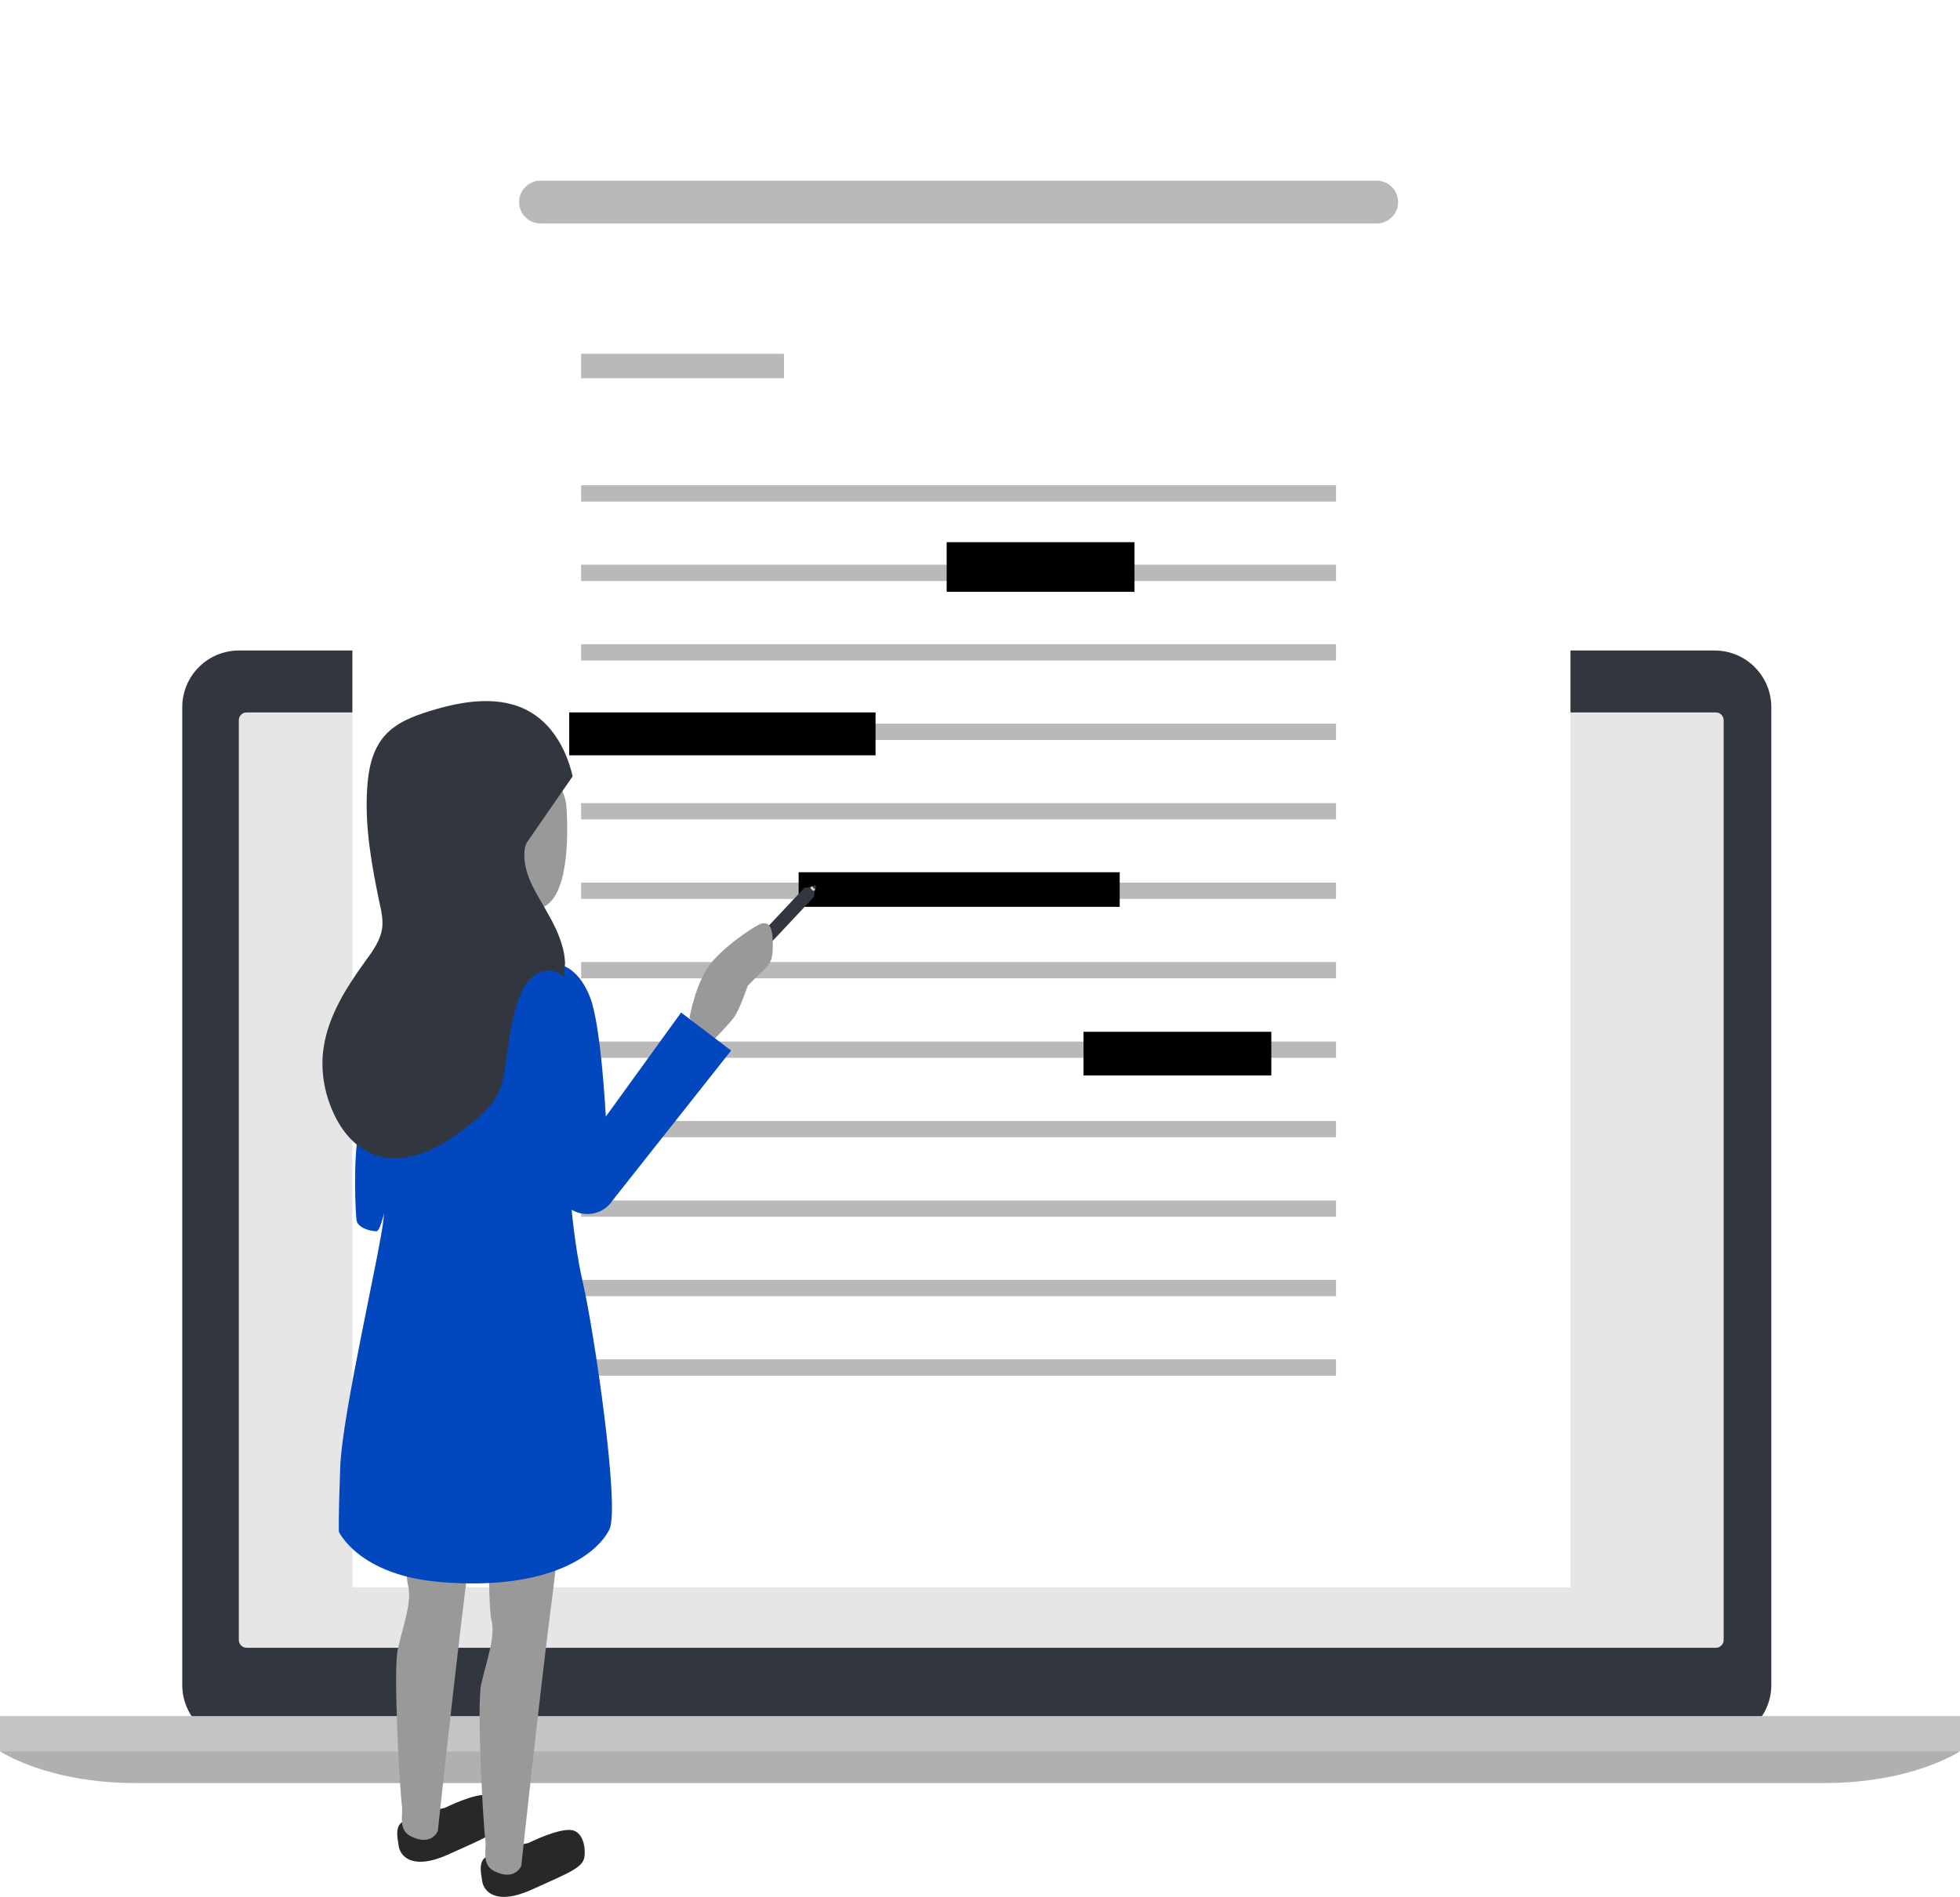 <?xml version="1.0" encoding="UTF-8"?>
<svg xmlns="http://www.w3.org/2000/svg" width="1965" height="1902" viewBox="0 0 1965 1902" fill="none">
  <g clip-path="url(#clip0_486_2067)">
    <path d="M1718.94 652.242H239.619C208.194 652.242 182.719 677.705 182.719 709.114V1689.48C182.719 1720.89 208.194 1746.35 239.619 1746.35H1718.94C1750.36 1746.35 1775.84 1720.89 1775.84 1689.48V709.114C1775.84 677.705 1750.36 652.242 1718.94 652.242Z" fill="#32373F"></path>
    <path d="M1965 1720.71H0V1755.93H1965V1720.71Z" fill="#C4C4C5"></path>
    <path d="M1408.06 1755.98H0C0 1755.98 46.98 1787.87 136.122 1787.87H1828.83C1917.97 1787.87 1964.95 1755.98 1964.95 1755.98H1408.06Z" fill="#AFB0B1"></path>
    <path d="M1720.27 714.358H247.204C242.91 714.358 239.43 717.837 239.43 722.129V1644.43C239.43 1648.72 242.91 1652.2 247.204 1652.2H1720.27C1724.57 1652.2 1728.05 1648.72 1728.05 1644.43V722.129C1728.05 717.837 1724.57 714.358 1720.27 714.358Z" fill="#E6E6E6"></path>
    <g filter="url(#filter0_d_486_2067)">
      <path d="M1571.66 57.397H350.469V1585.84H1571.66V57.397Z" fill="white"></path>
    </g>
    <path d="M1380.21 181.152H541.869C530.016 181.152 520.406 190.757 520.406 202.605C520.406 214.452 530.016 224.057 541.869 224.057H1380.21C1392.06 224.057 1401.67 214.452 1401.67 202.605C1401.67 190.757 1392.06 181.152 1380.21 181.152Z" fill="#B9B9BA"></path>
    <path d="M1339.43 486.584H582.602V502.935H1339.43V486.584Z" fill="#B9B9BA"></path>
    <path d="M1339.43 566.243H582.602V582.595H1339.43V566.243Z" fill="#B9B9BA"></path>
    <path d="M1339.43 645.949H582.602V662.301H1339.43V645.949Z" fill="#B9B9BA"></path>
    <path d="M1339.43 725.608H582.602V741.96H1339.43V725.608Z" fill="#B9B9BA"></path>
    <path d="M1339.43 805.268H582.602V821.619H1339.43V805.268Z" fill="#B9B9BA"></path>
    <path d="M1339.43 884.975H582.602V901.326H1339.43V884.975Z" fill="#B9B9BA"></path>
    <path d="M1339.43 964.634H582.602V980.985H1339.43V964.634Z" fill="#B9B9BA"></path>
    <path d="M1339.43 1044.34H582.602V1060.69H1339.43V1044.34Z" fill="#B9B9BA"></path>
    <path d="M1339.43 1124H582.602V1140.35H1339.43V1124Z" fill="#B9B9BA"></path>
    <path d="M1339.43 1203.71H582.602V1220.06H1339.43V1203.71Z" fill="#B9B9BA"></path>
    <path d="M1339.43 1283.37H582.602V1299.72H1339.43V1283.37Z" fill="#B9B9BA"></path>
    <path d="M1339.43 1363.03H582.602V1379.38H1339.43V1363.03Z" fill="#B9B9BA"></path>
    <path d="M785.974 354.771H582.602V379.275H785.974V354.771Z" fill="#B9B9BA"></path>
    <path d="M877.782 714.358H570.672V757.358H877.782V714.358Z" fill="black"></path>
    <path d="M1274.56 1034.57H1086.26V1078.33H1274.56V1034.57Z" fill="black"></path>
    <path d="M1137.39 543.646H949.086V593.368H1137.39V543.646Z" fill="black"></path>
    <path d="M1122.56 874.582H800.664V909.287H1122.56V874.582Z" fill="black"></path>
    <path fill-rule="evenodd" clip-rule="evenodd" d="M815.639 888.217L813.922 890.028C813.922 890.028 813.826 890.171 813.731 890.314C813.636 890.839 814.112 891.554 814.78 891.983C815.353 892.269 815.782 892.317 816.02 892.078C816.64 891.459 817.213 890.839 817.833 890.267C817.88 890.267 817.976 890.076 818.023 889.885C818.119 889.79 818.119 889.647 818.119 889.647C818.119 889.552 818.119 889.123 818.119 889.075C818.119 888.884 817.88 888.455 817.88 888.455L817.451 888.074V887.979C816.879 887.597 816.163 887.692 815.639 888.169" fill="#32373F"></path>
    <path fill-rule="evenodd" clip-rule="evenodd" d="M720.106 981.986C719.39 982.749 719.2 983.845 719.677 985.371C720.535 988.231 723.683 991.091 726.592 991.759C728.071 992.045 729.168 991.806 729.883 991.091L815.64 899.753C814.972 900.468 813.827 900.706 812.396 900.42C809.487 899.705 806.387 896.892 805.528 894.032C805.051 892.554 805.29 891.41 806.005 890.647L720.153 981.986H720.106Z" fill="#32373F"></path>
    <path fill-rule="evenodd" clip-rule="evenodd" d="M805.196 892.03C804.91 894.318 806.961 897.751 809.918 899.61C812.875 901.517 815.594 901.183 815.975 898.8C815.975 898.8 815.975 898.8 816.023 898.704C816.214 896.607 816.5 894.509 816.786 892.459C816.643 893.317 815.641 893.46 814.497 892.793C813.352 892.126 812.541 890.838 812.684 889.933C812.78 889.456 813.066 889.265 813.495 889.17C811.397 889.456 809.298 889.79 807.199 890.076C806.818 890.076 806.484 890.219 806.198 890.409C805.673 890.743 805.339 891.267 805.148 892.03" fill="#32373F"></path>
    <path fill-rule="evenodd" clip-rule="evenodd" d="M812.634 889.789C812.49 890.743 813.301 892.078 814.541 892.793C815.686 893.508 816.735 893.413 816.926 892.602C817.069 891.935 817.165 891.315 817.308 890.695C817.212 891.124 816.592 891.172 815.972 890.791C815.352 890.362 814.828 889.599 814.875 889.074C814.971 888.836 815.114 888.693 815.304 888.598C814.684 888.741 813.969 888.884 813.397 889.027C813.301 889.027 813.206 889.074 813.11 889.17C812.92 889.313 812.729 889.503 812.634 889.789Z" fill="#CECECE"></path>
    <path d="M691.297 1020.65C691.297 1020.65 697.593 982.273 715.001 963.061C731.647 944.517 759.74 926.401 764.271 925.829C769.994 925.162 774.334 927.403 774.764 944.898C775.145 962.489 772.57 966.16 764.175 974.073C753.682 984.036 749.724 988.327 749.724 988.327C749.724 988.327 741.472 1012.21 736.178 1019.74C730.979 1027.08 710.995 1047.25 710.995 1047.25L691.345 1020.6L691.297 1020.65Z" fill="#999999"></path>
    <path d="M563.71 968.066C563.71 968.066 581.167 971.88 591.994 1001.1C602.821 1030.33 607.352 1119.61 607.352 1119.61L682.853 1015.26L732.981 1053.4L614.077 1203.75C600.15 1224.73 568.098 1220.58 559.752 1196.51L508.67 1033.09C509.004 1033.19 490.498 947.186 563.758 968.066H563.71Z" fill="#0347BF"></path>
    <path d="M567.577 805.459C567.577 805.459 576.925 902.566 540.629 910.86C494.984 921.205 464.221 894.271 464.221 894.271C464.221 894.271 443.473 778.524 487.019 766.082C530.565 753.973 561.376 772.661 567.577 805.459Z" fill="#999999"></path>
    <path d="M446.191 1812.66C446.191 1812.66 418.194 1818.86 404.028 1826.49C395.729 1830.97 398.496 1842.74 399.545 1849.99C400.594 1860.72 412.661 1875.92 449.005 1859.67C486.35 1842.74 500.85 1837.55 502.233 1826.49C503.616 1815.09 499.8 1801.6 489.784 1799.89C476.287 1797.46 446.239 1812.66 446.239 1812.66H446.191Z" fill="#282827"></path>
    <path d="M485.967 1383.14C485.967 1383.14 481.818 1476.1 470.085 1565.58C458.352 1655.06 438.987 1835.78 438.987 1835.78C438.987 1835.78 433.121 1851.32 412.707 1841.65C398.876 1835.45 404.074 1820.58 403.025 1811.23C400.593 1793.26 394.058 1673.37 398.876 1653.34C405.076 1626.74 413.375 1605.34 408.892 1588.75C404.408 1572.16 406.459 1389.05 406.459 1389.05L485.967 1383.19V1383.14Z" fill="#999999"></path>
    <path d="M529.894 1847.89C529.894 1847.89 501.897 1854.09 487.731 1861.72C479.432 1866.2 482.199 1877.97 483.248 1885.22C484.297 1895.95 496.364 1911.15 532.708 1894.9C570.054 1877.97 584.553 1872.78 585.936 1861.72C587.319 1850.32 583.504 1836.83 573.488 1835.12C560.371 1832.69 529.942 1847.89 529.942 1847.89H529.894Z" fill="#282827"></path>
    <path d="M569.624 1418.09C569.624 1418.09 565.474 1511.05 553.741 1600.52C542.008 1690 522.644 1870.73 522.644 1870.73C522.644 1870.73 516.777 1886.27 496.363 1876.59C482.532 1870.39 487.731 1855.52 486.681 1846.18C484.249 1828.2 477.715 1708.31 482.532 1688.29C488.732 1661.69 497.031 1640.28 492.548 1623.69C488.064 1607.1 490.115 1424 490.115 1424L569.624 1418.13V1418.09Z" fill="#999999"></path>
    <path d="M462.457 933.647C431.359 932.98 386.383 956.101 375.699 984.799C365.349 1013.5 387.432 1191.07 384.666 1220.77C382.233 1250.47 343.171 1416.32 341.12 1470.57C339.069 1525.16 339.737 1535.88 339.737 1535.88C339.737 1535.88 359.769 1579.74 441.709 1586.32C554.747 1595.66 600.773 1555.57 611.123 1533.12C621.473 1510.66 595.574 1334.8 584.509 1286.75C573.444 1239.08 564.477 1149.22 574.493 1111.22C584.843 1072.85 593.142 1001.67 557.895 969.544C515.017 930.167 493.602 934.315 462.457 933.6V933.647Z" fill="#0347BF"></path>
    <path d="M406.463 1099.5C406.463 1099.5 365.302 1107.46 359.435 1135.11C353.903 1162.76 356.335 1219.44 357.718 1224.59C359.101 1229.78 367.734 1234.26 377.416 1234.6C386.765 1234.93 406.463 1099.5 406.463 1099.5Z" fill="#0347BF"></path>
    <path d="M508.1 992.379C519.166 970.974 553.411 958.532 574.492 990.996C595.907 1023.46 598.006 1139.59 584.174 1148.88C575.208 1154.75 562.044 1157.85 543.729 1159.23C521.264 1160.61 507.766 1148.5 501.566 1141.97C491.55 1131.25 489.451 1028.66 508.148 992.379H508.1Z" fill="#0347BF"></path>
    <path d="M528.128 844.836C526.411 848.268 525.696 852.082 525.696 855.896C524.98 878.683 539.527 898.037 549.877 917.058C555.41 926.736 560.227 936.747 563.375 947.473C565.092 953.003 566.141 958.866 566.475 964.73C566.809 967.829 564.424 978.888 565.76 980.986C560.227 972.024 546.395 971.309 537.429 976.839C528.462 982.368 523.263 992.379 519.781 1002.39C512.198 1023.46 510.099 1045.91 506.665 1068.03C505.282 1077.71 503.565 1087.39 499.415 1096.02C492.833 1109.84 480.385 1120.57 468.318 1129.86C454.486 1140.21 440.321 1150.27 424.057 1156.13C407.793 1161.99 389.478 1163.71 373.595 1157.18C355.28 1149.93 342.116 1133.34 334.199 1115.71C324.85 1095.3 321.083 1072.18 324.517 1050.06C329.334 1018.27 347.315 989.948 366.345 963.681C373.929 953.336 381.894 942.277 383.277 929.453C383.945 921.873 382.562 914.579 380.845 907C372.88 869.005 365.63 829.962 368.062 791.253C369.112 772.232 372.88 752.544 385.328 738.052C397.061 724.561 414.375 718.03 431.306 712.833C463.787 702.822 501.132 696.577 530.894 713.501C539.193 718.316 546.443 724.561 552.31 731.807C563.041 744.916 570.291 761.506 574.106 778.429" fill="#32373F"></path>
  </g>
  <defs>
    <filter id="filter0_d_486_2067" x="341.959" y="51.727" width="1243.87" height="1551.13" filterUnits="userSpaceOnUse" color-interpolation-filters="sRGB">
      <feFlood flood-opacity="0" result="BackgroundImageFix"></feFlood>
      <feColorMatrix in="SourceAlpha" type="matrix" values="0 0 0 0 0 0 0 0 0 0 0 0 0 0 0 0 0 0 127 0" result="hardAlpha"></feColorMatrix>
      <feOffset dx="2.83" dy="5.67"></feOffset>
      <feGaussianBlur stdDeviation="5.67"></feGaussianBlur>
      <feColorMatrix type="matrix" values="0 0 0 0 0.8 0 0 0 0 0.8 0 0 0 0 0.8 0 0 0 0.75 0"></feColorMatrix>
      <feBlend mode="normal" in2="BackgroundImageFix" result="effect1_dropShadow_486_2067"></feBlend>
      <feBlend mode="normal" in="SourceGraphic" in2="effect1_dropShadow_486_2067" result="shape"></feBlend>
    </filter>
    <clipPath id="clip0_486_2067">
      <rect width="1965" height="1902" fill="white"></rect>
    </clipPath>
  </defs>
</svg>
